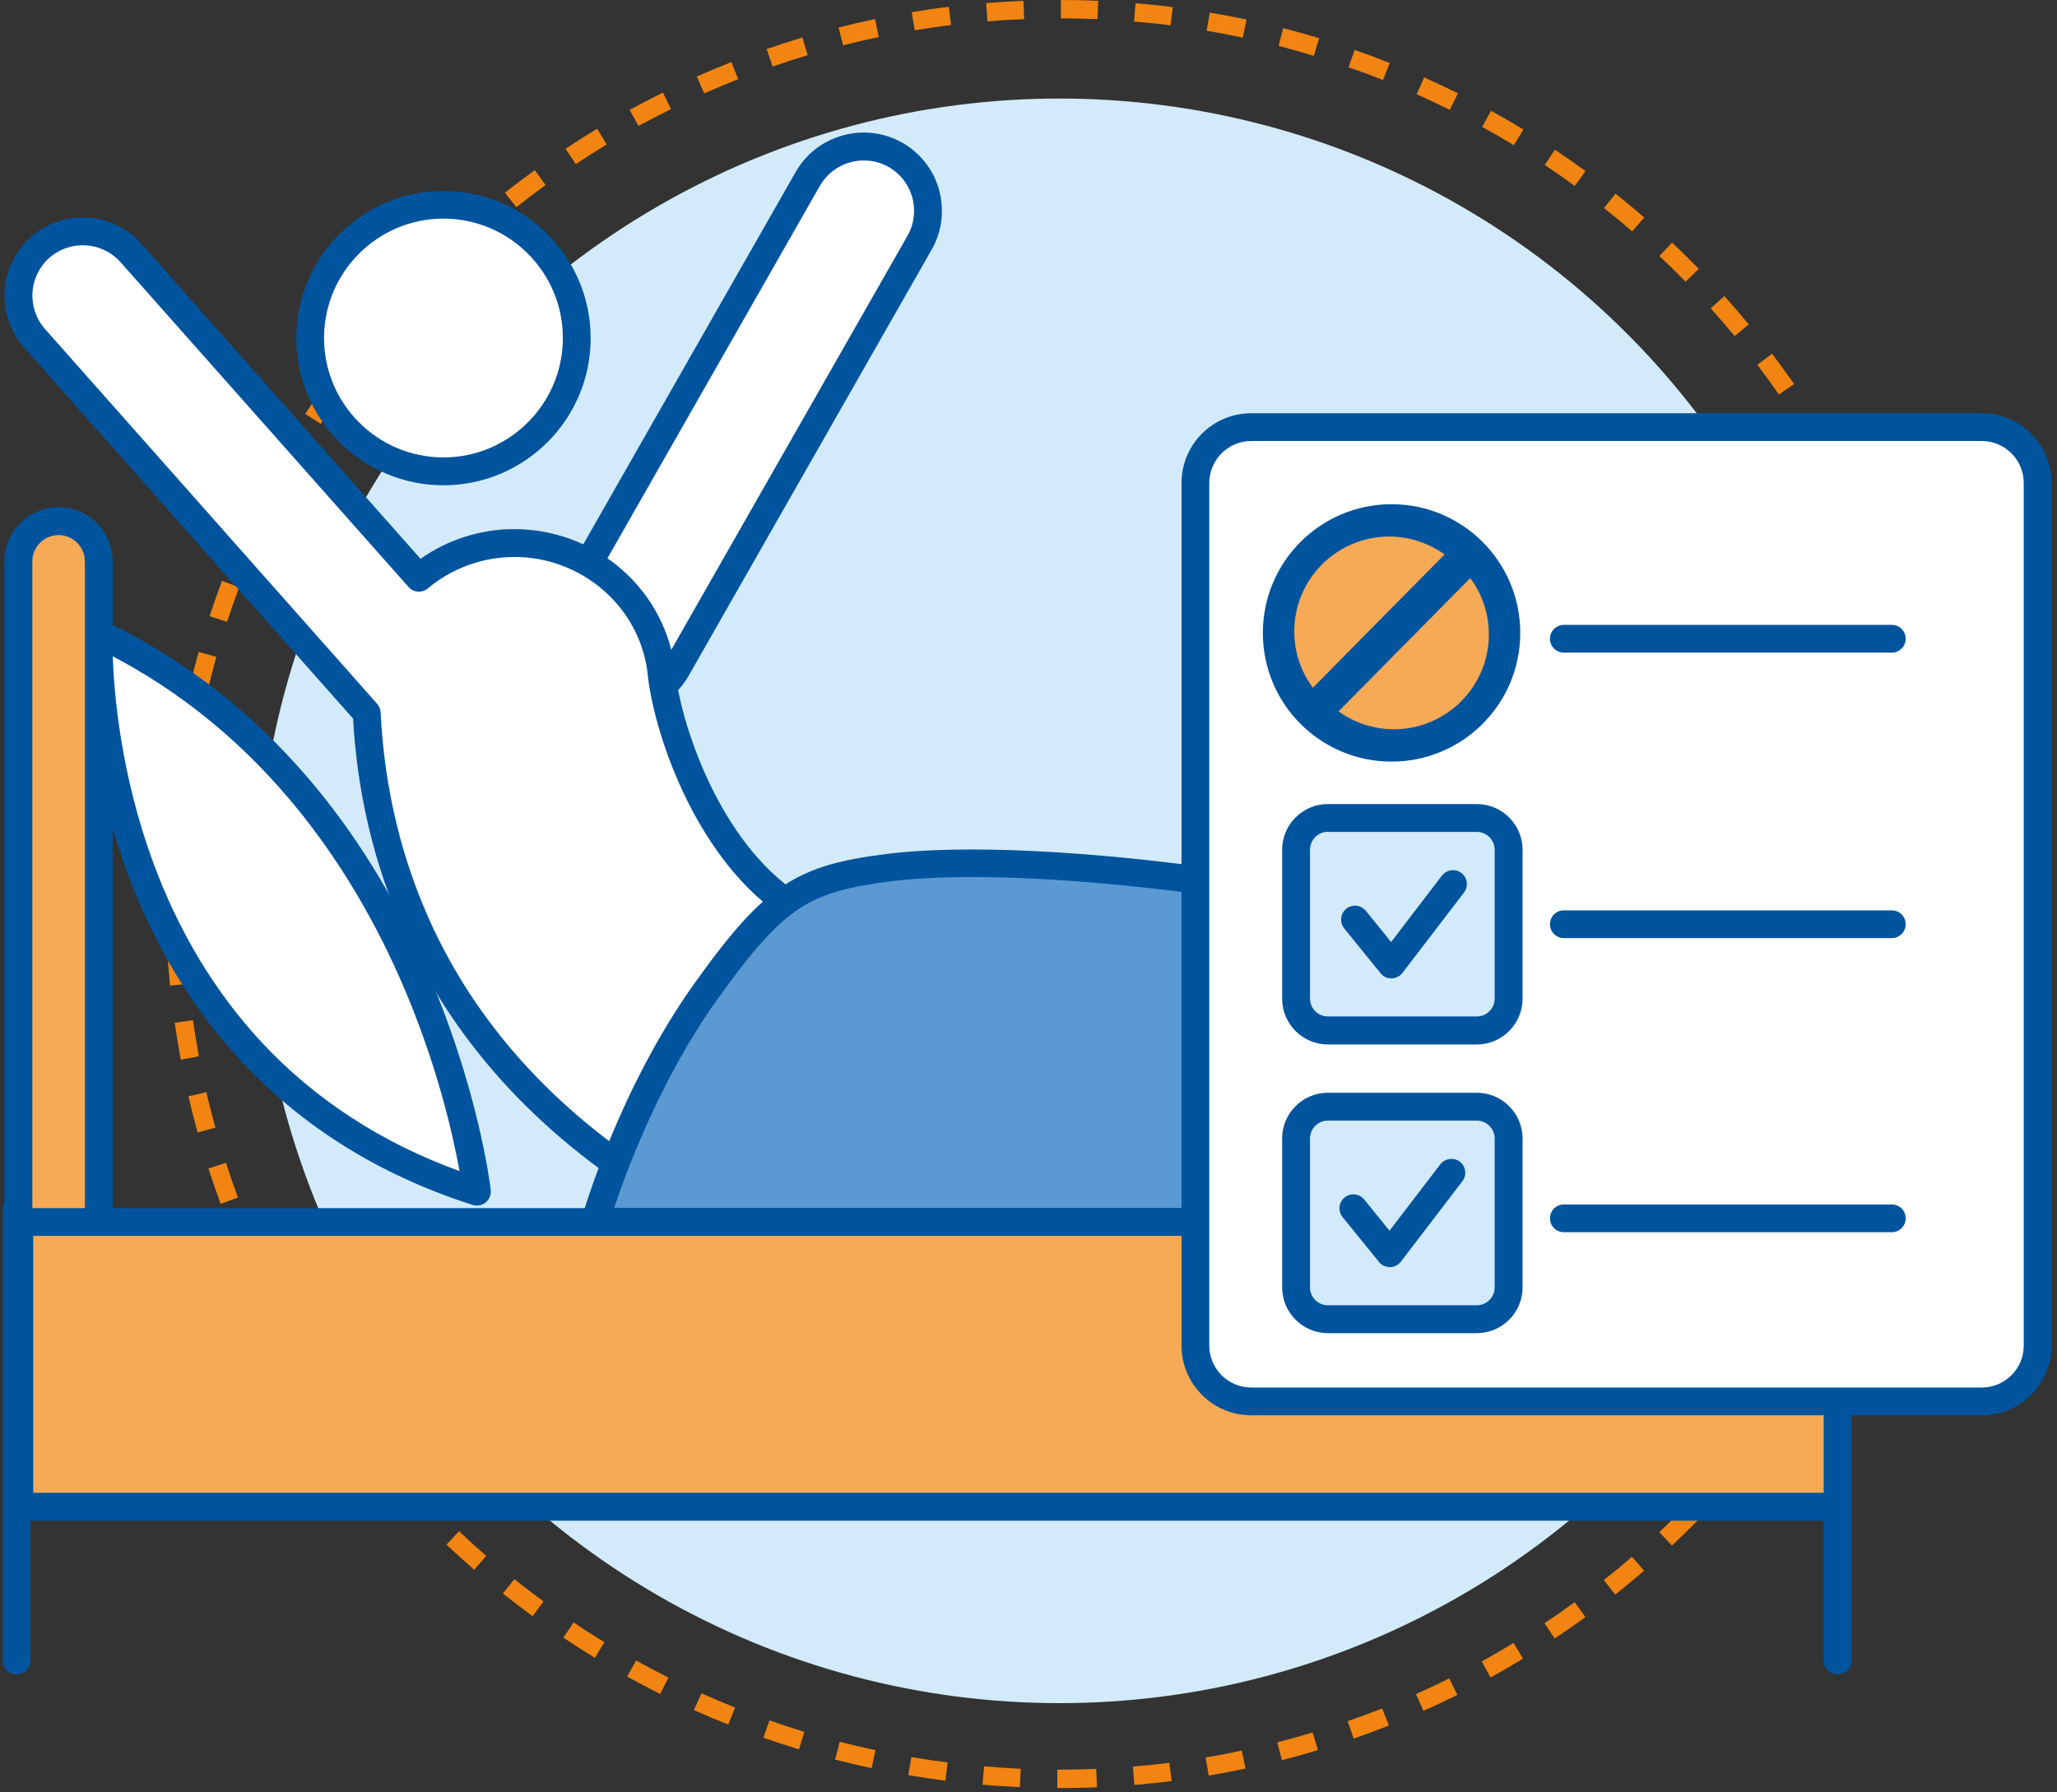 <svg class="style-svg replaced-svg svg-replaced-3" id="svg-replaced-3" version="1.1" viewBox="0 0 132 115" height="115px" width="132px" xmlns:xlink="http://www.w3.org/1999/xlink" xmlns="http://www.w3.org/2000/svg">
    <rect x="0" y="0" width="132" height="115" fill="#333333" stroke="none"/>
    <title>icon/guidelines</title>
    <g fill-rule="evenodd" fill="none" stroke-width="1" stroke="none" id="Symbols">
        <g fill-rule="nonzero" transform="translate(-385, -6)" id="module/what-we-do/DT">
            <g transform="translate(385.176, 6)" id="icon/guidelines">
                <g transform="translate(10.446, 0)" id="Group">
                    <g id="Path" fill="#F28411">
                        <path d="M36.747,5.079 L36.313,3.982 C35.569,4.277 34.826,4.586 34.09,4.91 L34.568,5.992 C35.297,5.675 36.018,5.373 36.747,5.079 L36.747,5.079 Z"></path>
                        <path d="M32.441,7 L31.918,5.94 C31.204,6.293 30.483,6.669 29.783,7.051 L30.35,8.082 C31.042,7.714 31.742,7.346 32.441,7 L32.441,7 Z"></path>
                        <path d="M41.208,3.54 L40.869,2.407 C40.104,2.635 39.331,2.885 38.573,3.15 L38.956,4.269 C39.706,4.012 40.45,3.769 41.208,3.54 L41.208,3.54 Z"></path>
                        <path d="M59.802,1.229 L59.854,0.052 C59.059,0.015 58.249,0 57.454,0 L57.454,1.178 C58.242,1.178 59.022,1.2 59.802,1.229 Z"></path>
                        <path d="M45.772,2.377 L45.529,1.222 C44.749,1.384 43.961,1.568 43.188,1.767 L43.483,2.907 C44.234,2.716 44.999,2.539 45.772,2.377 L45.772,2.377 Z"></path>
                        <path d="M55.099,1.229 L55.055,0.052 C54.259,0.081 53.45,0.132 52.655,0.199 L52.75,1.376 C53.523,1.303 54.311,1.259 55.099,1.229 L55.099,1.229 Z"></path>
                        <path d="M50.41,1.605 L50.262,0.434 C49.467,0.53 48.672,0.648 47.885,0.78 L48.076,1.943 C48.849,1.818 49.629,1.7 50.41,1.605 L50.41,1.605 Z"></path>
                        <path d="M24.388,11.873 L23.696,10.916 C23.048,11.387 22.408,11.873 21.782,12.366 L22.511,13.293 C23.129,12.807 23.755,12.336 24.388,11.873 L24.388,11.873 Z"></path>
                        <path d="M28.311,9.267 L27.7,8.259 C27.016,8.671 26.338,9.105 25.669,9.547 L26.324,10.533 C26.979,10.099 27.641,9.672 28.311,9.267 L28.311,9.267 Z"></path>
                        <path d="M4.726,37.686 L3.622,37.274 C3.342,38.025 3.077,38.79 2.827,39.541 L3.946,39.909 C4.196,39.158 4.454,38.415 4.726,37.686 Z"></path>
                        <path d="M1.494,51.384 L0.324,51.259 C0.243,52.054 0.169,52.856 0.118,53.651 L1.296,53.725 C1.347,52.945 1.413,52.165 1.494,51.384 L1.494,51.384 Z"></path>
                        <path d="M2.186,46.732 L1.023,46.512 C0.876,47.292 0.736,48.087 0.618,48.882 L1.789,49.058 C1.907,48.278 2.039,47.505 2.186,46.732 L2.186,46.732 Z"></path>
                        <path d="M6.551,33.358 L5.484,32.85 C5.145,33.572 4.814,34.308 4.505,35.036 L5.587,35.493 C5.896,34.779 6.22,34.065 6.551,33.358 L6.551,33.358 Z"></path>
                        <path d="M3.261,42.154 L2.127,41.838 C1.914,42.603 1.708,43.391 1.524,44.164 L2.672,44.436 C2.856,43.67 3.055,42.912 3.261,42.154 L3.261,42.154 Z"></path>
                        <path d="M14.111,21.5 L13.206,20.75 C12.698,21.36 12.19,21.993 11.712,22.626 L12.654,23.34 C13.125,22.722 13.611,22.104 14.111,21.5 L14.111,21.5 Z"></path>
                        <path d="M17.269,18.011 L16.423,17.187 C15.863,17.761 15.311,18.343 14.774,18.939 L15.65,19.726 C16.18,19.145 16.717,18.571 17.269,18.011 L17.269,18.011 Z"></path>
                        <path d="M11.263,25.247 L10.298,24.57 C9.842,25.225 9.393,25.895 8.966,26.564 L9.96,27.197 C10.379,26.535 10.821,25.887 11.263,25.247 L11.263,25.247 Z"></path>
                        <path d="M8.738,29.207 L7.715,28.618 C7.317,29.31 6.927,30.017 6.551,30.716 L7.597,31.268 C7.972,30.569 8.348,29.884 8.738,29.207 L8.738,29.207 Z"></path>
                        <path d="M20.7,14.795 L19.927,13.904 C19.323,14.427 18.72,14.964 18.138,15.509 L18.948,16.37 C19.522,15.833 20.103,15.303 20.7,14.795 L20.7,14.795 Z"></path>
                        <path d="M108.247,33.469 L109.314,32.968 C108.975,32.247 108.615,31.525 108.247,30.811 L107.201,31.356 C107.562,32.055 107.915,32.762 108.247,33.469 L108.247,33.469 Z"></path>
                        <path d="M110.072,37.819 L111.176,37.407 C110.897,36.663 110.602,35.905 110.293,35.169 L109.204,35.625 C109.513,36.347 109.8,37.083 110.072,37.819 L110.072,37.819 Z"></path>
                        <path d="M106.068,29.295 L107.091,28.706 C106.693,28.014 106.274,27.323 105.847,26.653 L104.853,27.286 C105.265,27.941 105.67,28.611 106.068,29.295 Z"></path>
                        <path d="M103.535,25.32 L104.507,24.643 C104.051,23.988 103.572,23.333 103.094,22.7 L102.152,23.414 C102.63,24.04 103.086,24.673 103.535,25.32 L103.535,25.32 Z"></path>
                        <path d="M111.53,42.301 L112.663,41.985 C112.45,41.212 112.214,40.439 111.971,39.681 L110.845,40.049 C111.088,40.792 111.316,41.543 111.53,42.301 L111.53,42.301 Z"></path>
                        <path d="M113.561,56.235 L114.739,56.213 C114.724,55.418 114.688,54.608 114.644,53.813 L113.466,53.887 C113.51,54.66 113.547,55.44 113.561,56.235 L113.561,56.235 Z"></path>
                        <path d="M100.694,21.567 L101.599,20.816 C101.092,20.205 100.562,19.587 100.032,18.998 L99.156,19.785 C99.678,20.374 100.193,20.963 100.694,21.567 Z"></path>
                        <path d="M113.274,51.539 L114.445,51.421 C114.364,50.626 114.261,49.824 114.15,49.036 L112.98,49.206 C113.09,49.978 113.193,50.751 113.274,51.539 Z"></path>
                        <path d="M112.59,46.88 L113.753,46.659 C113.606,45.871 113.436,45.084 113.26,44.311 L112.111,44.576 C112.288,45.341 112.45,46.107 112.59,46.88 L112.59,46.88 Z"></path>
                        <path d="M97.543,18.078 L98.39,17.253 C97.831,16.679 97.256,16.12 96.675,15.568 L95.865,16.429 C96.432,16.966 96.991,17.511 97.543,18.078 L97.543,18.078 Z"></path>
                        <path d="M82.409,7.051 L82.939,5.992 C82.225,5.638 81.496,5.292 80.767,4.968 L80.289,6.043 C81.003,6.367 81.709,6.706 82.409,7.051 L82.409,7.051 Z"></path>
                        <path d="M73.686,3.585 L74.032,2.451 C73.266,2.223 72.493,2.002 71.72,1.803 L71.426,2.944 C72.184,3.143 72.935,3.356 73.686,3.585 L73.686,3.585 Z"></path>
                        <path d="M78.125,5.138 L78.559,4.041 C77.823,3.747 77.065,3.467 76.306,3.202 L75.916,4.321 C76.667,4.571 77.403,4.843 78.125,5.138 Z"></path>
                        <path d="M69.129,2.414 L69.372,1.259 C68.592,1.089 67.797,0.942 67.009,0.81 L66.81,1.973 C67.591,2.105 68.364,2.252 69.129,2.414 L69.129,2.414 Z"></path>
                        <path d="M94.12,14.846 L94.893,13.956 C94.29,13.433 93.664,12.918 93.046,12.425 L92.31,13.352 C92.921,13.838 93.524,14.338 94.12,14.846 L94.12,14.846 Z"></path>
                        <path d="M64.492,1.627 L64.639,0.456 C63.844,0.353 63.041,0.272 62.246,0.206 L62.151,1.384 C62.938,1.45 63.719,1.524 64.492,1.627 L64.492,1.627 Z"></path>
                        <path d="M86.524,9.319 L87.135,8.31 C86.457,7.898 85.758,7.493 85.059,7.11 L84.492,8.141 C85.177,8.524 85.854,8.914 86.524,9.319 L86.524,9.319 Z"></path>
                        <path d="M90.432,11.932 L91.124,10.975 C90.477,10.504 89.814,10.047 89.159,9.606 L88.504,10.585 C89.159,11.019 89.799,11.468 90.432,11.932 L90.432,11.932 Z"></path>
                        <path d="M38.757,110.402 L38.367,111.513 C39.117,111.778 39.89,112.028 40.649,112.264 L40.995,111.138 C40.244,110.91 39.493,110.659 38.757,110.402 L38.757,110.402 Z"></path>
                        <path d="M84.463,106.618 L85.029,107.649 C85.729,107.266 86.428,106.861 87.113,106.442 L86.502,105.433 C85.832,105.845 85.147,106.236 84.463,106.618 Z"></path>
                        <path d="M88.489,104.167 L89.144,105.146 C89.807,104.705 90.477,104.241 91.117,103.77 L90.425,102.813 C89.785,103.284 89.144,103.733 88.489,104.167 L88.489,104.167 Z"></path>
                        <path d="M92.295,101.4 L93.031,102.327 C93.657,101.834 94.275,101.319 94.879,100.796 L94.106,99.905 C93.517,100.413 92.913,100.914 92.295,101.4 L92.295,101.4 Z"></path>
                        <path d="M62.077,113.368 L62.173,114.546 C62.968,114.479 63.778,114.398 64.565,114.295 L64.418,113.125 C63.638,113.221 62.857,113.302 62.077,113.368 L62.077,113.368 Z"></path>
                        <path d="M71.345,111.815 L71.639,112.956 C72.412,112.757 73.193,112.544 73.951,112.308 L73.612,111.175 C72.861,111.403 72.11,111.616 71.345,111.815 L71.345,111.815 Z"></path>
                        <path d="M99.148,94.959 L100.024,95.747 C100.554,95.158 101.084,94.547 101.592,93.929 L100.687,93.178 C100.186,93.789 99.671,94.378 99.148,94.959 L99.148,94.959 Z"></path>
                        <path d="M80.245,108.716 L80.723,109.791 C81.452,109.467 82.181,109.121 82.902,108.768 L82.372,107.708 C81.673,108.061 80.959,108.392 80.245,108.716 L80.245,108.716 Z"></path>
                        <path d="M66.744,112.779 L66.943,113.942 C67.731,113.81 68.518,113.662 69.306,113.493 L69.063,112.338 C68.29,112.507 67.517,112.654 66.744,112.779 L66.744,112.779 Z"></path>
                        <path d="M75.857,110.453 L76.247,111.572 C76.998,111.307 77.756,111.027 78.507,110.733 L78.073,109.636 C77.344,109.923 76.601,110.188 75.857,110.453 L75.857,110.453 Z"></path>
                        <path d="M95.858,98.323 L96.667,99.184 C97.249,98.639 97.823,98.073 98.383,97.506 L97.536,96.682 C96.984,97.234 96.425,97.786 95.858,98.323 L95.858,98.323 Z"></path>
                        <path d="M102.144,91.338 L103.086,92.052 C103.572,91.419 104.043,90.764 104.5,90.108 L103.528,89.431 C103.079,90.079 102.615,90.712 102.144,91.338 L102.144,91.338 Z"></path>
                        <path d="M110.823,74.769 L111.949,75.137 C112.192,74.379 112.428,73.606 112.641,72.841 L111.508,72.524 C111.294,73.275 111.066,74.026 110.823,74.769 L110.823,74.769 Z"></path>
                        <path d="M112.973,65.612 L114.143,65.782 C114.261,64.994 114.356,64.192 114.445,63.397 L113.274,63.272 C113.186,64.067 113.083,64.84 112.973,65.612 L112.973,65.612 Z"></path>
                        <path d="M113.458,60.938 L114.636,61.012 C114.688,60.217 114.717,59.407 114.739,58.612 L113.561,58.59 C113.539,59.371 113.51,60.158 113.458,60.938 L113.458,60.938 Z"></path>
                        <path d="M112.089,70.235 L113.238,70.507 C113.422,69.727 113.591,68.939 113.738,68.159 L112.575,67.938 C112.428,68.704 112.273,69.477 112.089,70.235 Z"></path>
                        <path d="M104.831,87.481 L105.825,88.114 C106.252,87.437 106.671,86.752 107.069,86.06 L106.046,85.471 C105.655,86.148 105.251,86.818 104.831,87.481 L104.831,87.481 Z"></path>
                        <path d="M107.179,83.41 L108.225,83.955 C108.593,83.248 108.953,82.527 109.292,81.806 L108.225,81.305 C107.893,82.019 107.547,82.718 107.179,83.41 Z"></path>
                        <path d="M109.189,79.171 L110.278,79.627 C110.587,78.898 110.882,78.148 111.162,77.397 L110.057,76.985 C109.778,77.721 109.491,78.449 109.189,79.171 L109.189,79.171 Z"></path>
                        <path d="M12.551,91.264 L11.609,91.978 C12.087,92.611 12.595,93.251 13.096,93.862 L14.001,93.112 C13.508,92.508 13.029,91.89 12.551,91.264 Z"></path>
                        <path d="M9.871,87.4 L8.878,88.033 C9.305,88.71 9.754,89.38 10.21,90.035 L11.182,89.358 C10.725,88.717 10.291,88.062 9.871,87.4 L9.871,87.4 Z"></path>
                        <path d="M5.514,79.046 L4.424,79.502 C4.733,80.238 5.057,80.981 5.403,81.703 L6.471,81.202 C6.139,80.496 5.815,79.774 5.514,79.046 Z"></path>
                        <path d="M7.516,83.315 L6.471,83.859 C6.839,84.566 7.229,85.273 7.626,85.972 L8.649,85.383 C8.252,84.706 7.876,84.014 7.516,83.315 L7.516,83.315 Z"></path>
                        <path d="M57.373,113.567 C57.322,113.567 57.278,113.567 57.226,113.567 L57.226,114.744 L57.373,114.744 C58.176,114.744 58.978,114.73 59.773,114.693 L59.722,113.515 C58.949,113.545 58.161,113.559 57.373,113.567 L57.373,113.567 Z"></path>
                        <path d="M1.759,65.465 L0.589,65.634 C0.699,66.422 0.832,67.217 0.979,68.005 L2.142,67.784 C2.002,67.018 1.87,66.245 1.759,65.465 L1.759,65.465 Z"></path>
                        <path d="M3.879,74.622 L2.753,74.982 C2.996,75.741 3.261,76.506 3.541,77.257 L4.645,76.845 C4.38,76.116 4.122,75.373 3.879,74.622 Z"></path>
                        <path d="M1.281,60.784 L0.103,60.857 C0.147,61.652 0.213,62.462 0.294,63.25 L1.465,63.132 C1.391,62.352 1.332,61.571 1.281,60.784 L1.281,60.784 Z"></path>
                        <path d="M15.547,94.893 L14.671,95.68 C15.201,96.277 15.753,96.866 16.312,97.432 L17.159,96.608 C16.607,96.049 16.07,95.482 15.547,94.893 L15.547,94.893 Z"></path>
                        <path d="M2.621,70.088 L1.472,70.353 C1.649,71.133 1.848,71.913 2.061,72.679 L3.202,72.362 C2.996,71.611 2.797,70.853 2.621,70.088 L2.621,70.088 Z"></path>
                        <path d="M1.178,57.369 C1.178,56.942 1.185,56.507 1.193,56.08 L0.015,56.051 C0.007,56.485 2.09218239e-15,56.927 2.09218239e-15,57.369 C2.09218239e-15,57.729 2.09218239e-15,58.09 0.007,58.458 L1.185,58.436 C1.185,58.083 1.178,57.729 1.178,57.369 L1.178,57.369 Z"></path>
                        <path d="M34.392,108.665 L33.906,109.739 C34.635,110.063 35.378,110.38 36.114,110.674 L36.548,109.577 C35.827,109.29 35.106,108.981 34.392,108.665 L34.392,108.665 Z"></path>
                        <path d="M18.837,98.264 L18.028,99.125 C18.609,99.67 19.205,100.215 19.809,100.737 L20.582,99.847 C19.986,99.331 19.404,98.801 18.837,98.264 L18.837,98.264 Z"></path>
                        <path d="M47.863,112.757 L47.664,113.92 C48.451,114.053 49.247,114.17 50.042,114.273 L50.189,113.103 C49.408,113.007 48.628,112.89 47.863,112.757 L47.863,112.757 Z"></path>
                        <path d="M52.53,113.353 L52.427,114.531 C53.214,114.597 54.024,114.649 54.826,114.686 L54.878,113.508 C54.09,113.471 53.303,113.42 52.53,113.353 L52.53,113.353 Z"></path>
                        <path d="M43.262,111.778 L42.967,112.919 C43.74,113.118 44.528,113.302 45.308,113.471 L45.559,112.315 C44.778,112.146 44.013,111.969 43.262,111.778 L43.262,111.778 Z"></path>
                        <path d="M30.196,106.559 L29.622,107.59 C30.313,107.973 31.028,108.348 31.742,108.709 L32.272,107.656 C31.572,107.303 30.88,106.942 30.196,106.559 L30.196,106.559 Z"></path>
                        <path d="M22.385,101.341 L21.649,102.261 C22.268,102.754 22.915,103.247 23.556,103.718 L24.255,102.769 C23.622,102.305 23.004,101.834 22.385,101.341 L22.385,101.341 Z"></path>
                        <path d="M26.184,104.116 L25.529,105.095 C26.191,105.536 26.868,105.971 27.553,106.39 L28.164,105.382 C27.494,104.977 26.832,104.55 26.184,104.116 L26.184,104.116 Z"></path>
                    </g>
                    <ellipse ry="51.487" rx="51.492" cy="57.81" cx="57.366" fill="#D2EAF9" id="Oval"></ellipse>
                </g>
                <g transform="translate(34.616, 8.507)" id="Group">
                    <path fill="#FFFFFF" id="Path" d="M5.017,36.518 C4.325,36.518 3.618,36.341 2.978,35.973 C0.997,34.847 0.305,32.322 1.439,30.342 L17.045,2.976 C18.171,0.996 20.696,0.304 22.676,1.437 C24.656,2.571 25.348,5.088 24.215,7.068 L8.609,34.435 C7.843,35.767 6.452,36.518 5.017,36.518 Z"></path>
                    <path fill="#00549E" id="Shape" d="M5.017,37.409 C4.148,37.409 3.287,37.18 2.536,36.746 C1.373,36.084 0.534,35.002 0.18,33.706 C-0.173,32.411 -0.004,31.056 0.659,29.893 L16.265,2.534 C17.634,0.127 20.711,-0.712 23.118,0.657 C24.281,1.32 25.12,2.402 25.473,3.697 C25.827,4.993 25.657,6.347 24.995,7.51 L9.389,34.877 C8.491,36.437 6.82,37.409 5.017,37.409 Z M20.637,1.791 C19.511,1.791 18.414,2.379 17.818,3.425 L2.212,30.784 C1.785,31.535 1.675,32.411 1.903,33.242 C2.131,34.074 2.668,34.774 3.419,35.2 C3.905,35.48 4.465,35.627 5.017,35.627 C6.18,35.627 7.254,35.002 7.829,33.993 L23.442,6.627 C23.869,5.876 23.979,5 23.751,4.168 C23.523,3.336 22.985,2.637 22.235,2.21 C21.727,1.923 21.182,1.791 20.637,1.791 Z"></path>
                </g>
                <path fill="#00549E" id="Path" d="M0.891,107.457 C0.398,107.457 0,107.06 0,106.567 L0,77.595 C0,77.102 0.398,76.705 0.891,76.705 C1.384,76.705 1.781,77.102 1.781,77.595 L1.781,106.567 C1.781,107.053 1.384,107.457 0.891,107.457 Z"></path>
                <path fill="#00549E" id="Path" d="M117.743,107.457 C117.249,107.457 116.852,107.06 116.852,106.567 L116.852,59.216 C116.852,58.723 117.249,58.325 117.743,58.325 C118.236,58.325 118.633,58.723 118.633,59.216 L118.633,106.567 C118.641,107.053 118.236,107.457 117.743,107.457 Z"></path>
                <g transform="translate(5.253, 39.774)" id="Group">
                    <path fill="#FFFFFF" id="Path" d="M0.901,0.894 C0.901,0.894 -0.218,28.577 25.171,36.703 C25.171,36.703 22.226,11.051 0.901,0.894 Z"></path>
                    <path fill="#00549E" id="Shape" d="M25.171,37.594 C25.083,37.594 24.987,37.579 24.898,37.549 C18.958,35.65 13.952,32.53 10.014,28.282 C6.871,24.889 4.398,20.775 2.675,16.056 C-0.24,8.048 -0.005,1.151 0.01,0.857 C0.025,0.555 0.187,0.283 0.445,0.128 C0.702,-0.026 1.019,-0.041 1.291,0.084 C6.267,2.454 10.669,5.855 14.372,10.19 C17.324,13.65 19.841,17.698 21.851,22.239 C25.267,29.961 26.032,36.328 26.062,36.593 C26.098,36.894 25.973,37.189 25.745,37.388 C25.576,37.527 25.377,37.594 25.171,37.594 Z M1.806,2.344 C1.887,4.743 2.322,9.888 4.375,15.504 C6.017,19.987 8.365,23.888 11.346,27.097 C14.762,30.77 19.032,33.553 24.059,35.378 C23.647,33.089 22.58,28.297 20.195,22.917 C18.251,18.544 15.829,14.643 12.988,11.331 C9.779,7.577 6.024,4.559 1.806,2.344 Z"></path>
                </g>
                <g transform="translate(0.103, 32.549)" id="Group">
                    <path fill="#F7AA55" id="Path" d="M0.891,45.798 L0.891,3.474 C0.891,2.046 2.046,0.891 3.474,0.891 L3.474,0.891 C4.903,0.891 6.058,2.046 6.058,3.474 L6.058,45.798"></path>
                    <path fill="#00549E" id="Path" d="M0.891,46.688 C0.398,46.688 1.30761399e-16,46.291 1.30761399e-16,45.798 L1.30761399e-16,3.474 C1.30761399e-16,1.56 1.561,-8.36803619e-15 3.474,-8.36803619e-15 C5.388,-8.36803619e-15 6.949,1.56 6.949,3.474 L6.949,45.798 C6.949,46.291 6.551,46.688 6.058,46.688 C5.565,46.688 5.168,46.291 5.168,45.798 L5.168,3.474 C5.168,2.547 4.409,1.789 3.482,1.789 C2.554,1.789 1.796,2.547 1.796,3.474 L1.796,45.798 C1.781,46.291 1.384,46.688 0.891,46.688 Z"></path>
                </g>
                <g transform="translate(0.118, 13.956)" id="Group">
                    <path fill="#FFFFFF" id="Path" d="M42.158,29.273 C41.65,24.481 37.527,20.897 32.713,20.897 C30.38,20.897 28.238,21.736 26.581,23.127 L8.112,2.282 C6.603,0.574 3.99,0.42 2.282,1.928 C0.574,3.445 0.42,6.05 1.929,7.758 L23.232,31.798 C23.232,31.798 23.232,31.798 23.232,31.798 C23.637,40.182 26.802,51.804 39.243,60.718 L49.857,43.729 C44.918,40.027 42.511,32.644 42.158,29.273 L42.158,29.273 Z"></path>
                    <path fill="#00549E" id="Shape" d="M39.243,61.608 C39.059,61.608 38.875,61.549 38.72,61.439 C26.088,52.393 22.834,40.586 22.363,32.158 L1.259,8.347 C-0.574,6.279 -0.383,3.099 1.686,1.259 C3.762,-0.574 6.942,-0.383 8.775,1.686 L26.692,21.905 C28.444,20.669 30.549,19.999 32.706,19.999 C35.26,19.999 37.726,20.926 39.633,22.612 C41.561,24.312 42.769,26.638 43.041,29.17 C43.041,29.177 43.041,29.192 43.041,29.199 C43.365,32.173 45.573,39.401 50.387,43.008 C50.756,43.288 50.851,43.803 50.608,44.193 L40.001,61.189 C39.868,61.395 39.662,61.542 39.419,61.593 C39.36,61.601 39.301,61.608 39.243,61.608 Z M23.88,31.179 C24.027,31.334 24.115,31.54 24.13,31.754 C24.373,36.722 25.521,41.403 27.538,45.68 C30.048,50.987 33.898,55.609 39,59.429 L48.687,43.928 C46.155,41.786 44.476,38.886 43.483,36.751 C42.121,33.8 41.444,31.003 41.274,29.361 C41.274,29.354 41.274,29.339 41.274,29.332 C41.046,27.256 40.052,25.35 38.47,23.959 C36.88,22.56 34.841,21.787 32.721,21.787 C30.689,21.787 28.716,22.501 27.163,23.804 C26.795,24.113 26.243,24.077 25.919,23.708 L7.442,2.871 C6.257,1.538 4.211,1.413 2.871,2.591 C1.538,3.776 1.413,5.822 2.598,7.162 L23.88,31.179 Z"></path>
                </g>
                <g transform="translate(37.119, 54.514)" id="Group">
                    <path fill="#5A99D2" id="Path" d="M0.894,23.906 C0.894,23.906 3.169,15.89 7.99,9.118 C12.414,2.906 14.247,1.868 19.665,1.169 C29.595,-0.105 52.982,3.024 63.361,7.742 C77.009,13.947 78.768,23.898 78.768,23.898 L0.894,23.898 L0.894,23.906 Z"></path>
                    <path fill="#00549E" id="Shape" d="M78.768,24.796 L0.894,24.796 C0.614,24.796 0.349,24.664 0.18,24.443 C0.011,24.222 -0.041,23.928 0.033,23.663 C0.128,23.331 2.403,15.419 7.261,8.603 C9.676,5.217 11.273,3.458 12.959,2.339 C14.829,1.095 16.794,0.646 19.547,0.293 C24.428,-0.333 32.628,0.057 41.469,1.338 C50.722,2.678 58.834,4.724 63.729,6.947 C66.924,8.397 69.743,10.171 72.106,12.224 C74.013,13.873 75.632,15.706 76.921,17.671 C79.144,21.05 79.622,23.648 79.637,23.758 C79.681,24.016 79.615,24.288 79.438,24.487 C79.283,24.678 79.033,24.796 78.768,24.796 Z M2.116,23.008 L77.605,23.008 C77.281,22.021 76.619,20.409 75.389,18.554 C74.182,16.744 72.673,15.043 70.899,13.512 C68.669,11.591 66.011,9.928 63.008,8.559 C58.26,6.402 50.324,4.407 41.226,3.09 C32.532,1.831 24.523,1.441 19.79,2.052 C17.295,2.376 15.543,2.766 13.96,3.819 C12.473,4.812 11.001,6.439 8.726,9.633 C5.097,14.712 2.918,20.586 2.116,23.008 Z"></path>
                </g>
                <g transform="translate(0.177, 77.529)" id="Group">
                    <rect height="18.276" width="116.675" y="0.891" x="0.891" fill="#F7AA55" id="Rectangle"></rect>
                    <path fill="#00549E" id="Shape" d="M117.566,20.058 L0.891,20.058 C0.398,20.058 0,19.66 0,19.167 L0,0.891 C0,0.397 0.398,0 0.891,0 L117.566,0 C118.059,0 118.457,0.397 118.457,0.891 L118.457,19.167 C118.464,19.653 118.059,20.058 117.566,20.058 Z M1.781,18.269 L116.675,18.269 L116.675,1.781 L1.781,1.781 L1.781,18.269 Z"></path>
                </g>
                <g transform="translate(18.837, 12.255)" id="Group">
                    <ellipse ry="8.553" rx="8.554" cy="9.436" cx="9.444" fill="#FFFFFF" id="Oval"></ellipse>
                    <path fill="#00549E" id="Shape" d="M9.444,18.887 C4.233,18.887 0,14.648 0,9.444 C0,4.232 4.24,0 9.444,0 C14.656,0 18.889,4.24 18.889,9.444 C18.896,14.648 14.656,18.887 9.444,18.887 Z M9.444,1.774 C5.219,1.774 1.781,5.211 1.781,9.436 C1.781,13.661 5.219,17.099 9.444,17.099 C13.67,17.099 17.107,13.661 17.107,9.436 C17.107,5.211 13.67,1.774 9.444,1.774 Z"></path>
                </g>
                <g transform="translate(75.644, 26.52)" id="Group">
                    <path fill="#FFFFFF" id="Path" d="M4.468,0.891 L51.359,0.891 C53.339,0.891 54.937,2.495 54.937,4.468 L54.937,59.834 C54.937,61.814 53.332,63.412 51.359,63.412 L4.468,63.412 C2.488,63.412 0.891,61.807 0.891,59.834 L0.891,4.468 C0.891,2.488 2.488,0.891 4.468,0.891 Z"></path>
                    <path fill="#00549E" id="Shape" d="M51.359,64.302 L4.468,64.302 C2.002,64.302 0,62.3 0,59.834 L0,4.468 C0,2.002 2.002,-8.36803619e-15 4.468,-8.36803619e-15 L51.359,-8.36803619e-15 C53.825,-8.36803619e-15 55.827,2.002 55.827,4.468 L55.827,59.834 C55.827,62.293 53.825,64.302 51.359,64.302 Z M4.468,1.781 C2.989,1.781 1.781,2.988 1.781,4.468 L1.781,59.834 C1.781,61.314 2.989,62.521 4.468,62.521 L51.359,62.521 C52.839,62.521 54.046,61.314 54.046,59.834 L54.046,4.468 C54.046,2.988 52.839,1.781 51.359,1.781 L4.468,1.781 Z"></path>
                </g>
                <g transform="translate(82.1, 51.598)" id="Group">
                    <path fill="#D2EAF9" id="Path" d="M14.538,2.937 L14.538,12.491 C14.538,13.617 13.626,14.537 12.492,14.537 L2.937,14.537 C1.811,14.537 0.891,13.624 0.891,12.491 L0.891,2.937 C0.891,1.811 1.803,0.891 2.937,0.891 L12.492,0.891 C13.626,0.891 14.538,1.803 14.538,2.937 Z"></path>
                    <path fill="#00549E" id="Shape" d="M12.492,15.428 L2.937,15.428 C1.318,15.428 1.67374591e-14,14.11 1.67374591e-14,12.491 L1.67374591e-14,2.937 C1.67374591e-14,1.318 1.318,0 2.937,0 L12.492,0 C14.111,0 15.429,1.318 15.429,2.937 L15.429,12.491 C15.429,14.11 14.111,15.428 12.492,15.428 Z M2.937,1.781 C2.304,1.781 1.789,2.297 1.789,2.93 L1.789,12.484 C1.789,13.117 2.304,13.632 2.937,13.632 L12.492,13.632 C13.125,13.632 13.64,13.117 13.64,12.484 L13.64,2.937 C13.64,2.304 13.125,1.789 12.492,1.789 L2.937,1.789 L2.937,1.781 Z"></path>
                </g>
                <g transform="translate(82.1, 70.124)" id="Group">
                    <path fill="#D2EAF9" id="Path" d="M14.538,2.937 L14.538,12.491 C14.538,13.617 13.626,14.537 12.492,14.537 L2.937,14.537 C1.811,14.537 0.891,13.624 0.891,12.491 L0.891,2.937 C0.891,1.811 1.803,0.891 2.937,0.891 L12.492,0.891 C13.618,0.898 14.538,1.811 14.538,2.937 L14.538,2.937 Z"></path>
                    <path fill="#00549E" id="Shape" d="M12.492,15.428 L2.937,15.428 C1.318,15.428 1.67374591e-14,14.11 1.67374591e-14,12.491 L1.67374591e-14,2.937 C1.67374591e-14,1.318 1.318,0 2.937,0 L12.492,0 C14.111,0 15.429,1.318 15.429,2.937 L15.429,12.491 C15.429,14.11 14.111,15.428 12.492,15.428 Z M2.937,1.789 C2.304,1.789 1.789,2.304 1.789,2.937 L1.789,12.491 C1.789,13.124 2.304,13.639 2.937,13.639 L12.492,13.639 C13.125,13.639 13.64,13.124 13.64,12.491 L13.64,2.937 C13.64,2.304 13.125,1.789 12.492,1.789 L2.937,1.789 Z"></path>
                </g>
                <path fill="#00549E" id="Path" d="M89.107,62.786 C88.835,62.786 88.585,62.668 88.416,62.455 L86.082,59.577 C85.773,59.194 85.832,58.635 86.215,58.318 C86.597,58.009 87.157,58.068 87.473,58.451 L89.093,60.453 L92.354,56.191 C92.656,55.801 93.215,55.727 93.605,56.022 C93.995,56.323 94.069,56.883 93.774,57.273 L89.822,62.433 C89.652,62.653 89.402,62.779 89.122,62.786 C89.115,62.786 89.107,62.786 89.107,62.786 Z"></path>
                <path fill="#00549E" id="Path" d="M89.004,81.313 C88.732,81.313 88.482,81.195 88.312,80.981 L85.979,78.103 C85.67,77.721 85.729,77.161 86.111,76.845 C86.494,76.536 87.054,76.594 87.37,76.977 L88.99,78.979 L92.251,74.717 C92.553,74.327 93.112,74.254 93.502,74.548 C93.892,74.85 93.966,75.409 93.671,75.799 L89.718,80.967 C89.549,81.187 89.299,81.313 89.019,81.32 C89.012,81.313 89.012,81.313 89.004,81.313 Z"></path>
                <path fill="#00549E" id="Path" d="M121.224,60.202 L100.179,60.202 C99.686,60.202 99.288,59.805 99.288,59.312 C99.288,58.819 99.686,58.421 100.179,58.421 L121.224,58.421 C121.718,58.421 122.115,58.819 122.115,59.312 C122.115,59.805 121.71,60.202 121.224,60.202 Z"></path>
                <path fill="#00549E" id="Path" d="M121.224,41.882 L100.179,41.882 C99.686,41.882 99.288,41.484 99.288,40.991 C99.288,40.498 99.686,40.101 100.179,40.101 L121.224,40.101 C121.718,40.101 122.115,40.498 122.115,40.991 C122.115,41.484 121.71,41.882 121.224,41.882 Z"></path>
                <path fill="#00549E" id="Path" d="M121.224,79.075 L100.179,79.075 C99.686,79.075 99.288,78.677 99.288,78.184 C99.288,77.691 99.686,77.294 100.179,77.294 L121.224,77.294 C121.718,77.294 122.115,77.691 122.115,78.184 C122.115,78.677 121.71,79.075 121.224,79.075 Z"></path>
                <ellipse ry="8.259" rx="8.259" cy="40.616" cx="89.122" fill="#00549E" id="Oval"></ellipse>
                <g fill="#F7AA55" transform="translate(82.88, 34.433)" id="Group">
                    <path id="Path" d="M1.193,9.701 C0.449,8.7 0.007,7.464 0,6.124 C-0.022,2.768 2.694,0.022 6.051,-8.36803619e-15 C7.391,-0.007 8.627,0.42 9.643,1.148 L1.193,9.701 L1.193,9.701 Z"></path>
                    <path id="Path" d="M11.292,2.665 C12.036,3.666 12.477,4.902 12.485,6.242 C12.507,9.598 9.791,12.344 6.434,12.366 C5.094,12.373 3.857,11.946 2.842,11.218 L11.292,2.665 L11.292,2.665 Z"></path>
                </g>
            </g>
        </g>
    </g>
</svg>